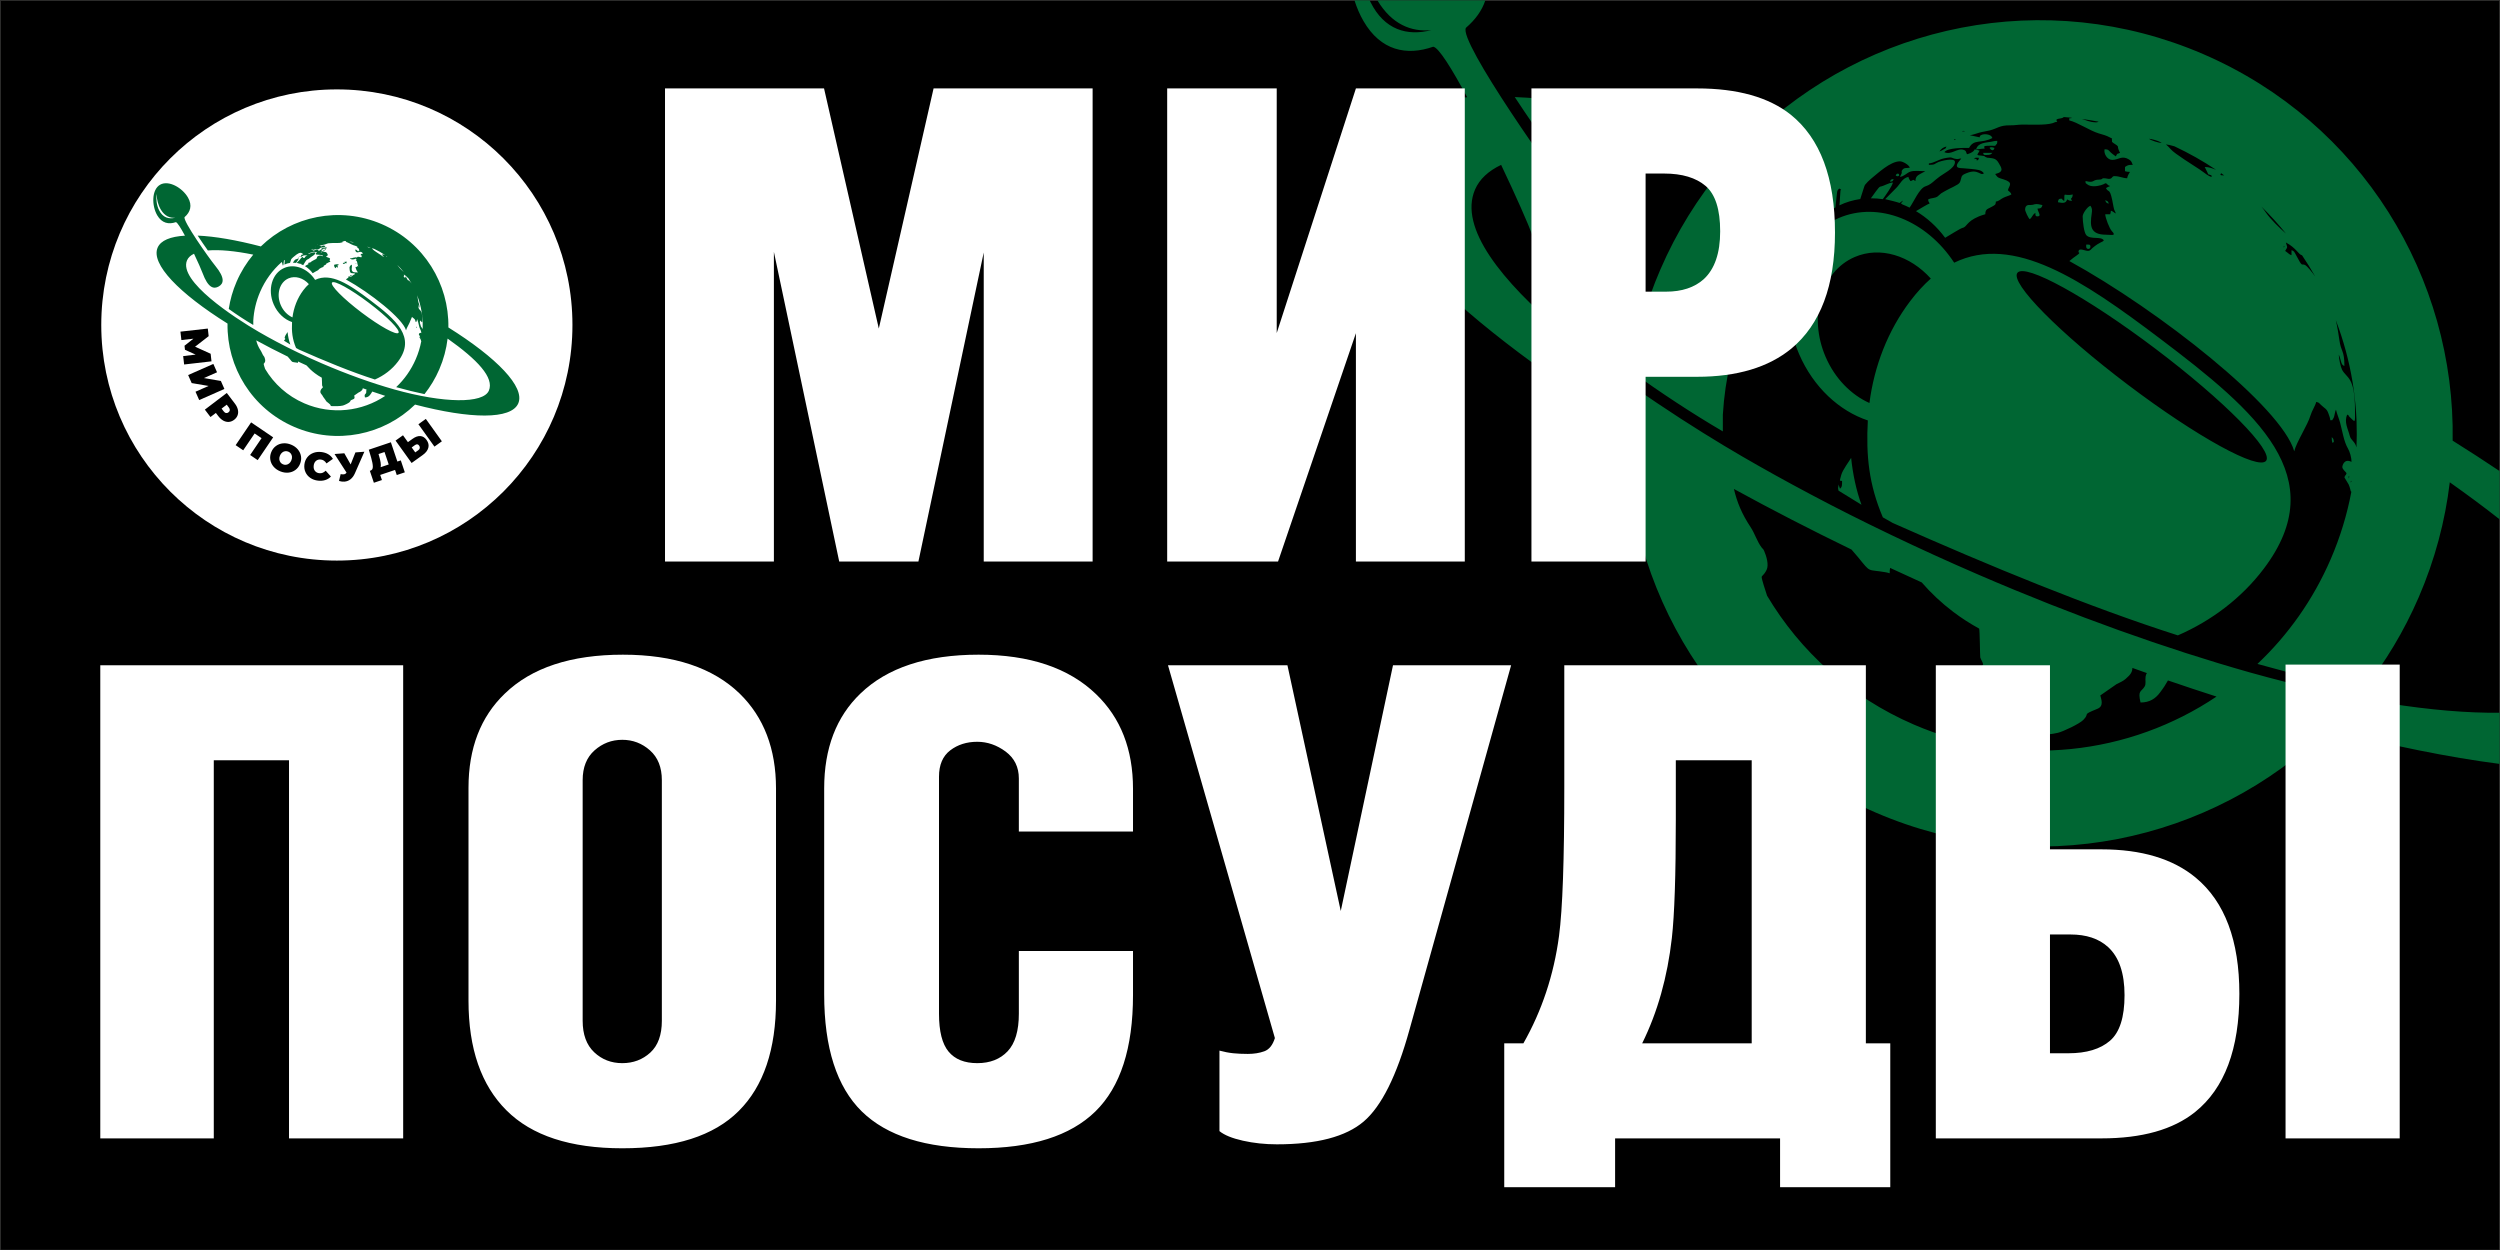 <?xml version="1.0" encoding="UTF-8"?> <!-- Creator: CorelDRAW --> <svg xmlns="http://www.w3.org/2000/svg" xmlns:xlink="http://www.w3.org/1999/xlink" xmlns:xodm="http://www.corel.com/coreldraw/odm/2003" xml:space="preserve" width="718.825mm" height="359.513mm" version="1.1" style="shape-rendering:geometricPrecision; text-rendering:geometricPrecision; image-rendering:optimizeQuality; fill-rule:evenodd; clip-rule:evenodd" viewBox="0 0 88049.34 44036.93"><rect x="0" y="0" width="88049.34" height="44036.93" fill="#808080" stroke="none"/> <defs> <style type="text/css"> <![CDATA[ .str0 {stroke:#2B2B2A;stroke-width:24.5;stroke-miterlimit:22.926} .fil0 {fill:black} .fil1 {fill:#006633} .fil3 {fill:white} .fil4 {fill:black;fill-rule:nonzero} .fil2 {fill:white;fill-rule:nonzero} ]]> </style> </defs> <g id="Слой_x0020_1">  <g id="_105553305269664"> <polygon class="fil0 str0" points="12.25,12.25 88037.09,12.25 88037.09,44024.67 12.25,44024.67 "></polygon> <path class="fil1" d="M82793.6 16963.55c0,-63.55 39.31,-3.93 14.77,0 -0.27,0.13 -14.77,69.39 -14.77,0zm-35090.03 -16951.3l535.75 0c9.6,20.58 19.4,40.99 29.41,61.2 485.55,980.17 1294.16,1208.92 2144.8,986.13 -717.15,74.8 -1394.44,-211.27 -1894.23,-1033.58 -2.77,-4.56 -5.51,-9.17 -8.27,-13.76l3801.95 0c-118.53,363.93 -358.62,688.07 -682.26,966.02l-0.27 0.4c-290.28,440.15 3161.27,5344.56 4031.28,6408.47 1352.16,1653.68 1103.36,2363.24 464.14,2731.7 -639.36,368.46 -1391.33,235.66 -2131.1,-1770.9 -171.83,-466.04 -610.9,-1459.22 -1125.98,-2541.43 -447.74,213.83 -760.1,501.94 -918.12,867.69 -1170.3,2709.88 6180,7525.53 9419.06,9407.01l1.49 0.82c755.77,438.8 1546.36,877.31 2367.71,1312.72l0 0.15 41.48 21.95 2.03 1.21c897.65,477.42 1816.57,939.12 2753.38,1388.21l6.37 3.12 45.4 21.82c999.28,479.45 2032.58,950.77 3094.33,1409.35 3363.2,1452.85 6621.37,2611.77 9557.84,3442.34 3481.64,977.11 6559.22,1446.38 8797.35,1419.53l0 1802.34c-1791.63,-231.94 -3830.67,-643.69 -6046.67,-1224.26 -4096.88,3991.85 -10350.87,5347 -15927.69,2937.95 -5576.96,-2409.17 -8877.28,-7891.81 -8779.03,-13611.2 -6386.25,-3997.95 -10137.01,-7854.82 -9207.38,-10006.66 409.12,-947.11 1680.78,-1459.89 3596.95,-1575.08 -540.83,-1007.82 -1010.79,-1763.31 -1197.53,-1780.12l-0.42 0c-929.63,326.6 -1849.5,145.81 -2457.28,-908.89 -127.52,-221.24 -232.98,-466.52 -314.46,-724.26zm40333.52 16580.19l0 1699.96c-538.41,-424.1 -1125.42,-859.76 -1756.29,-1306.08 -162.62,1361.51 -521.59,2722.89 -1093.06,4046.05 -517.53,1198.09 -1177.62,2290.75 -1950.87,3267.39 -1115.55,-227.53 -2431.54,-552.75 -3683.14,-903.6l-47.02 -13.28c1071.11,-1011.36 1959,-2251.85 2580.34,-3690.07 336.35,-778.26 576.88,-1574 727.17,-2373.67 -30.49,-14.64 -19.92,-33.19 -43.63,-108.82 -18.97,-60.44 -28.33,-95.26 -51.5,-147.43l-149.07 -248.4c32.12,-120.33 42.42,-28.74 74.54,-149.07 -45.13,-67.35 -149.07,-133.61 -149.07,-223.73 0,-34.7 66.67,-309.52 323.07,-173.88 0,-170.07 -63.01,-364.67 -125.08,-471.45 -146.63,-252.45 -196.36,-616.45 -277.54,-915.26 -39.43,-145.14 -108.55,-299.62 -144.18,-452.21l-20.87 53.66c-1.9,6.37 -13.01,52.18 -14.77,59.76 -15.04,63.29 -28.05,170.07 -75.75,222.52 -51.76,56.91 41.06,26.15 -87.41,36.86 -6.91,-84.56 -36.99,-152.59 -64.5,-233.63 -61.12,-180.37 -135.93,-180.77 -264.53,-307.07 -69.92,-68.44 -60.17,-80.23 -167.9,-105.43 -32.25,138.62 -153.26,312.49 -199.34,471.59 -98.25,339.59 -504.11,956.05 -574.31,1268 -435.14,-1553.67 -4755.48,-4961.71 -7920.28,-6700.77 180.64,-161.12 369,-251.66 347.73,-290.82 -29.4,-54.07 -39.83,31.04 -20.99,-64.5 23.71,-119.93 237.96,6.91 340.13,-3.93 77.39,-8.27 86.87,-50 146.5,-100.01 281.32,-235.38 341.09,-188.37 400.99,-269.94 -103.26,-154.2 -453.44,-15.04 -615.1,-180.1 -84.3,-85.91 -130.37,-484.19 -130.37,-664.83 0,-100.69 167.36,-344.48 273.33,-372.8 60.45,90.39 65.73,134.43 43.1,291.22 -58.69,405.46 -59.76,727.72 503.57,727.72 186.05,0 387.98,60.57 205.44,-129.29 -79.56,-82.79 -230.38,-467.39 -230.38,-591.38l174 0c13.14,-56.64 19.24,-57.18 24.8,-124.27 72.37,19.24 96.76,58.55 174,99.34 -30.76,-115.32 -53.26,-75.22 -82.25,-240.82 -127.79,-733.27 -160.05,-453.97 -265.61,-653.72 42.82,-28.72 39.43,-24.66 80.22,-43.9l68.84 -30.63c-93.91,-25.06 -72.22,-47.97 -149.06,-99.33 -101.1,26.96 1.62,-0.27 -86.87,37.4 -42.01,18.03 -59.49,24.27 -90.92,33.34 -139.31,40.25 -359.12,69.66 -482.02,-32.25 -69.39,-57.46 -52.32,-10.44 -60.85,-113.16 77.79,6.5 88.22,24.94 174,24.94 110.99,0 113.16,-55.56 226.99,-71.14 53.26,-7.32 82.94,0.54 137.69,-11.39 106.92,-23.44 8.12,-41.73 107.46,-41.73 102.59,0 153.13,33.88 217.09,18.56 93.64,-22.35 64.5,-93.09 155.58,-93.09 182.4,0 291.09,71.01 447.34,74.54 28.05,-120.75 49.87,-129.96 99.33,-223.61 -98.11,0 -100.82,-7.85 -173.86,-24.93l0 -149.07c96.35,-64.5 113.43,-74.54 273.33,-74.54 -42.54,-88.76 -36.04,-130.22 -133.34,-189.71 -254.36,-155.31 -365.48,15.72 -587.32,15.72 -180.64,0 -305.86,-218.99 -273.34,-372.67 194.74,0 83.48,38.22 397.6,248.53 72.37,-136.74 19.65,-62.2 149.07,-124.27 -22.1,-41.87 -44.72,-80.08 -61.66,-137.14 -31.17,-104.89 17.08,-53.66 -47.97,-126.03 -12.75,-14.09 -100.15,-63.55 -120.48,-79.95 -90.66,-72.64 -41.19,-26.83 -54.47,-96.76 -19.38,-100.96 52.57,-33.34 -68.17,-100.28 -137.14,-76.15 -248.94,-99.6 -402.08,-146.35 -310.87,-94.86 -745.73,-389.34 -1034.24,-456.55l0 -74.54c66.94,-5.56 77.51,3.66 85.36,-19.51 -93.77,-9.49 -187.68,-17.61 -281.46,-24.8 -28.86,23.85 29.14,-2.98 -41.06,29.68 -46.62,21.68 -139.71,24.53 -183.22,43.91 -63.41,28.05 -18.29,50.27 -2.17,94.86 -96.89,8.13 -86.59,25.21 -173.04,50.54 -258.03,75.9 -776.77,44.32 -1070.43,47.98 -152.59,1.9 -239.32,27.38 -421.59,25.48 -367.37,-3.66 -437.98,109.36 -714.7,179.96 -111.39,28.59 -241.76,43.09 -368.19,79.14 -99.47,28.32 -238.51,81.17 -333.37,89.03l348.01 74.67c1.62,-3.8 1.08,-10.57 1.48,-12.33l5.43 -24.93c44.17,-102.18 395.42,-105.98 440.28,62.07 -392.18,207.46 -646.54,19.92 -820,347.86 -201.64,0 -754.14,-8.54 -869.72,149.07 243.24,116.81 446.92,-156.11 676.75,-80.64 98.38,32.39 80.91,76.97 118.45,155.16 74.94,-17.34 185.38,-63.01 233.36,-114.37 20.73,-22.22 29.53,-43.91 39.97,-59.49 59.22,13.83 124.95,26.15 174.01,49.73 -77.66,146.63 -156.25,155.98 72.91,174.68 156.37,12.74 72.77,35.51 183.21,66.13 69.93,19.38 -48.65,-3.26 42.69,6.91 180.91,20.19 277.12,14.37 377.27,194.2 82.94,148.65 209.64,299.07 -129.41,378.08 93.36,139.44 111.66,130.5 286.6,185.39 375.79,117.76 206.67,213.71 160.59,386.08 53.12,55.97 103.81,72.37 124.27,149.21 -92.55,48.91 -180.1,66.54 -282.13,115.31 -100.15,47.84 -158.15,124.27 -264.53,133.09 -8.94,106.91 -15.18,105.43 -77.38,146.35l-63.28 36.05c-134.7,84.42 -232.14,64.09 -232.14,264.92 -48.78,11.39 -176.97,55.43 -223.32,74.8 -461.42,192.57 -409.25,372.93 -588.27,409.52 -65.72,13.42 -459.52,263.17 -602.63,345.3 -290.13,-394.49 -642.74,-709.43 -1026.92,-939.26 138.77,-76.15 426.6,-263.17 478.09,-263.17 -30.76,-115.46 -39.03,-21.95 -49.6,-149.06 113.43,-60.03 235.52,-33.48 338.51,-108.69 5.83,-4.34 20.19,-19.24 25.61,-24.12l93.36 -80.5c63.56,-41.46 137.96,-79.95 205.44,-117.63 76.7,-42.96 135.51,-67.35 215.34,-107.6 284.99,-143.64 233.22,-147.44 296.5,-349.76 24.53,-78.74 94.18,-101.24 184.16,-138.9 404.38,-168.99 476.33,114.5 604.12,7.86 -85.78,-128.2 -247.44,-129.69 -442.73,-153.81 -84.42,-10.44 -164.64,-13.83 -274.42,-23.71 -114.91,-10.44 -280.23,6.64 -224.27,-140.8 28.45,-75.21 102.17,-137.81 146.22,-203.54 -108,2.3 -89.04,26.84 -168.85,17.21 -209.78,-25.48 -95.53,-92.42 -434.19,-23.98 -193.65,39.16 -363.17,166 -540.02,180.64l0 49.73c239.19,0 187.15,-37.26 344.48,-102.86 49.6,-20.59 575,-173.46 575,3.53 0,232.95 -438.39,417.39 -590.98,552.09 -49.06,43.23 -62.34,44.86 -110.58,88.08 -99.33,89.03 -192.43,170.6 -333.22,213.56 -221.3,67.63 -418.07,558.46 -563.2,752.12 -83.21,-41.48 -167.64,-79.14 -252.87,-113.02 -19.51,-17.21 -38.49,-30.63 -56.65,-36.99 33.07,-31.31 63.29,-64.92 72.23,-98.53 -39.71,26.57 -77.24,55.02 -113.97,83.89 -127.12,-43.51 -377.27,-103.12 -508.32,-133.76 30.23,-34.69 353.97,-360.2 388.8,-394.35 145.95,-142.97 204.62,-339.19 428.63,-391.36 17.75,76.02 38.62,95.53 74.54,149.06 120.74,-32.12 59.21,-76.84 174,0 0,-181.46 101.63,-211.41 234.17,-287.56 35.11,-20.2 37,-19.11 65.46,-34.02l48.24 -26.29c-162.2,0 -388.25,-32.8 -530.53,16.12 -127.12,43.78 -216.42,170.48 -363.99,182.68l62.74 -128.75c13.28,-63.28 -28.32,-55.28 29.95,-125.48 68.17,-82.26 155.17,-45.53 255.17,-68.84 -25.61,-95.54 -241.21,-223.61 -347.86,-223.61 -343.39,0 -777.85,422.13 -1022.59,617.55 -61.93,49.46 -158.55,146.49 -209.37,213.02 -19.38,25.34 -97.44,293.39 -165.19,497.74 -254.63,36.18 -502.09,109.63 -734.76,221.57 17.34,-119.39 30.35,-504.66 37.13,-518.61 1.63,-3.53 5.83,-10.57 6.77,-13.69 9.76,-31.16 46.22,16.54 -2.57,-32.25 -57.6,-57.6 -77.11,9.63 -107.46,44.18 -20.74,23.71 -46.89,378.63 -74.13,593.69 -28.99,16.4 -57.73,33.34 -86.18,50.96 -43.5,-166.82 -86.72,-464.41 -129.83,-445.84l-30.08 13.14c-1178.3,1049.29 -2152.23,2365.67 -2819.24,3909.46 -532.03,1231.68 -824.74,2506.33 -899.26,3772.31 -1.22,180.51 -0.4,373.35 -0.4,588.54 -1103.77,-646.41 -2193.71,-1368.01 -3232.16,-2114.03 183.9,-1207.83 523.76,-2412.01 1031.13,-3586.25 571.6,-1323.16 1316.93,-2517.32 2196.56,-3569.31 -2412.16,-488.53 -4463.85,-680.81 -5981.62,-548.15 -428.08,-601.96 -903.33,-1290.92 -1342.67,-1958.05 2255.77,95.93 5103.47,583.79 8323.97,1427.37 4096.87,-3992.4 10351.54,-5347.13 15928.64,-2937.95 5577.09,2409.3 8878.09,7892.35 8779.57,13611.88 573.86,359.26 1126.06,717.35 1655.88,1073.2zm-11967.84 -4671.79c3441.12,2599.45 6094.62,4886.92 3662.68,8106.34 -783.54,1037.23 -1840.42,1834.19 -3028.2,2350.9 -3103.96,-992.64 -6595.76,-2428.55 -10043.25,-3959.73l0 -0.13c-116.13,-65.18 -232,-131.04 -347.32,-197.31 -490.43,-1154.85 -596.26,-2166.87 -528.64,-3413.07 -999.41,-331.88 -1914.96,-1165.56 -2419.2,-2334.11 -842.36,-1951.81 -218.31,-4097.95 1393.64,-4793.68 1405.42,-606.56 3097.85,90.12 4066.79,1572.24 2089.22,-1020.29 4509.92,603.57 7243.52,2668.54zm-6364.44 10218.07c-324.42,-178.06 -623.1,-370.9 -910.39,-587.87 -413.05,-312.08 -783.82,-660.76 -1112.03,-1038.44 -374.7,-169.26 -745.87,-339.61 -1113.53,-511.03 -12.32,62.74 -17.21,126.57 -14.64,190.13 -43.23,-14.77 -90.39,-27.51 -146.22,-37.27 -662.26,-116.27 -500.04,44.86 -964.86,-526.06 -46.08,-56.65 -139.58,-168.18 -233.76,-273.06 -1445.67,-700.47 -2830.22,-1415.05 -4141.46,-2134.23 109.22,463.74 274.01,871.23 589.35,1347.56 147.43,222.79 225.09,499.5 383.51,709.83 49.33,65.58 53.66,38.76 93.77,129.82 78.87,179.42 169.94,484.87 84.7,662.26 -24.12,50.28 -48.24,89.58 -85.51,138.37 -23.58,30.89 -89.3,90.12 -89.3,109.49 0,79.41 123.31,458.18 191.07,661.85 1160,1951.27 2923.45,3568.51 5166.75,4537.57 3621.23,1564.38 7614.28,1061.48 10663.09,-984.52 -563.05,-180.64 -1133.71,-370.22 -1710.86,-568.61l-122.37 204.08c-41.74,65.73 -102.32,147.44 -154.62,218.18 -163.44,221.16 -369.69,354.65 -688.96,354.65 -101.5,-435.69 17.75,-361.82 140.4,-555.35 65.72,-103.93 16.52,-221.43 38.2,-359.38 8.81,-56.1 25.34,-94.45 44.86,-121.02 -169.39,-59.9 -339.46,-120.47 -509.94,-181.86 -3.8,133.89 -47.02,224.82 -242.3,390.7 -91.75,77.78 -208.55,127.11 -316.15,180.77l-571.47 397.6c30.89,133.07 135.51,374.01 -101.23,470.36 -588.54,239.59 -238.24,132.67 -500.06,394.48 -138.49,138.5 -705.21,405.74 -891.01,451 -434.87,105.7 -1003.48,75.75 -1464.77,75.75 -99.07,0 -131.32,-31.44 -164.52,-108.82 -56.92,-132.94 -8.27,-77.92 -111.66,-161.66 -111.39,-90.25 -169.67,-158.82 -300.44,-246.37 -151.63,-101.5 -157.87,-138.23 -251.24,-295.29 -105.29,-176.99 -261.81,-333.51 -293.66,-402.21 -139.85,-300.84 -301.66,-377.94 -366.3,-579.86 -55.83,-174.55 71.83,-438.12 206.11,-556.02 75.21,-66 60.45,-55.16 113.7,-134.7 -23.43,-100.82 -68.97,-144.32 -102.99,-244.87 -8.4,-24.94 -15.72,-985.19 -39.29,-1015.95zm6208.32 -9856.78c2419.2,1827.55 4165.03,3594.25 3899.16,3946.05 -265.74,351.79 -2442.38,-844.39 -4861.58,-2671.8 -2419.21,-1827.55 -4164.9,-3594.25 -3899.16,-3946.18 265.74,-351.79 2442.38,844.52 4861.58,2671.94zm-10071.97 1911.97c168.03,-1296.73 644.64,-2541.84 1429.27,-3580.42 238.91,-316.28 482.97,-581.76 732.32,-802.24 -727.99,-809.7 -1784.32,-1145.91 -2681.56,-758.74 -1183.17,510.61 -1641.21,2086.1 -1022.86,3518.76 330.52,765.93 901.84,1335.91 1542.83,1622.64zm-1088.87 3086.35c-5.95,-17.21 -11.38,-39.56 -14.22,-70.87 -5.02,-55.43 13.01,-55.56 14.91,-146.35l49.73 149.06c80.77,-59.21 74.54,-137.01 74.54,-273.33 -108.15,-9.49 -82.13,9.35 -30.63,-204.09 44.45,-184.3 309.12,-526.33 350.18,-608.46 57.73,568.9 182.4,1152.82 364.67,1652.05 -271.84,-163.56 -541.52,-329.83 -809.16,-498.01zm18242.14 -1523.45c13.14,-300.16 14.23,-599.65 3.26,-897.78l-4.2 -102.99c-2.57,-55.7 -5.7,-111.53 -9.09,-167.09l-6.36 -98.52c-4.07,-58.82 -8.68,-117.49 -13.69,-176.17l-7.72 -87.01c-5.97,-63.83 -12.6,-127.38 -19.66,-191.07l-6.91 -60.99c-8.81,-75.48 -18.42,-150.82 -28.72,-226.17l-3.8 -27.92c-11.24,-79.83 -23.31,-159.51 -36.18,-239.05l-5.41 -32.66c-123.19,-744.25 -321.17,-1472.91 -589.5,-2174.46 54.75,227.66 103.12,533.39 125.36,698.17 56.77,423.76 178.2,356.8 178.2,915.13 -118.98,-31.71 -108.96,-166.15 -175.76,-345.96l-23.04 -51.5c0,127.24 68.44,442.18 115.32,530.67 163.02,308.7 456.14,229.02 456.14,1432.39 0,437.84 25.07,443.94 -172.92,247.58 -3.65,-3.65 -8.94,-8.67 -12.6,-12.32l-23.71 -26.03c-65.31,-68.7 51.76,-13.41 -64.1,-60.17 -123.04,256.53 34.57,521.74 85.11,735.03 42.01,177.12 184.16,197.59 240,418.88zm-1451.35 -6015.89c-145.14,-255.71 -300.58,-506.01 -465.91,-750.21 -123.86,-20.33 -198.52,-254.63 -569.7,-451 38.89,166.95 89.44,127.52 -24.79,298.13 130.77,87.54 138.49,126.43 223.59,149.07l0 -173.86c85.38,22.76 95.14,46.34 165.88,182 234.43,450.04 179.01,273.19 308.84,337.02 74.67,36.59 244.47,243.93 362.09,408.85zm-1031.27 -1513.15c-268.99,-332.56 -558.18,-650.74 -866.61,-952.67 50.14,59.22 98.92,123.59 156.25,206.25 171.96,248.26 473.89,538.68 710.36,746.42zm-2175.27 -2049.26l-114.1 -80.22c0,50.54 -86.74,76.42 114.1,80.22zm-287.42 -198.53c-461.29,-308.15 -951.04,-585.42 -1467.62,-827.85 -122.37,-35.78 -231.86,-60.98 -298.4,-66.54 64.64,56.24 118.17,108.55 174,174 132.27,154.89 811.6,573.1 1023.81,715.52 177.51,119.12 304.23,244.2 417.37,253.56 -27.77,-104.08 -14.76,-39.17 -74.66,-74.27 -88.08,-51.63 -12.74,63.96 -75.49,-73.73l-98.25 -199.88c150.7,0 278.08,52.32 399.23,99.19zm-4136.31 -1694.33c-197.44,-37.68 -395.02,-70.06 -592.73,-96.77l6.36 1.76c132.27,35.91 265.34,111.12 477.82,117.9 62.89,2.03 79.83,-10.71 108.55,-22.89zm8806.28 12528.85c-8.95,-47.02 31.3,-88.36 15.72,-15.73 -0.4,1.63 0.67,102.45 -15.72,15.73zm-16407.28 -9800.41c90.94,-120.87 345.97,-482.16 354.65,-586.64 -155.84,13.01 -287.71,114.11 -449.1,147.31 -53.53,10.98 -234.7,291.76 -325.51,408.85 139.44,-0.27 279.84,10.03 419.96,30.49zm3585.04 -1779.3c-16.67,-79.01 -42.96,-89.98 96.76,-100.28 79.68,-5.83 192.57,0.81 276.04,0.81 61.93,-92.69 71.28,-31.98 74.54,-174 -98.94,0 -128.06,13.82 -217.1,31.44 -162.08,32.12 -463.19,22.62 -528.36,266.82 124.54,0 152.86,-24.79 298.13,-24.79zm10536.11 3453.99c0,-63.56 39.29,-4.07 14.76,0 -0.27,0 -14.76,69.38 -14.76,0zm-1640 -2161.86l-19.78 -19.79 19.78 19.79zm-10784.65 -472.14c-2.71,-1.21 -7.72,-7.31 -7.86,-4.47l7.86 4.47zm1515.87 -447.32c55.15,-75.36 42.82,-49.74 173.86,-49.74 -23.18,86.87 -9.49,55.83 -74.54,99.47 -10.71,-22.77 10.44,-37.81 -19.78,-54.89 -25.88,-14.77 -32.39,-13.14 -79.55,5.16zm-1217.74 -273.34c60.72,-90.66 125.76,-145.27 248.53,-174 -53.25,100.55 -0.27,44.17 -97.97,100.82 -43.1,25.07 -100.42,59.76 -150.57,73.18zm521.87 -422.4c26.42,-26.42 94.32,39.43 27.65,12.87 -0.54,-0.27 -69.26,28.72 -27.65,-12.87zm6858.38 -24.94c97.71,8.13 311.14,66.27 403.29,118.58 31.98,18.02 25.07,14.09 44.05,30.62 -93.64,-2.17 -374.43,-85.78 -447.34,-149.21zm-6560.12 -273.33c11.66,-11.66 140.8,13.55 44.72,13.41l-13.68 -3.26c-2.99,-0.81 -74.27,33.07 -31.04,-10.15zm2360.66 3106.13c91.21,-66.82 80.91,-144.6 198.8,-223.61 1.76,79.68 -8.13,124.27 74.54,124.27 157.73,0 9.21,-162.21 0,-273.34 118.3,-2.71 148.12,-27.77 173.86,-124.25 -105.57,-24.67 -192.16,-47.84 -276.31,-28.2 -85.78,19.93 -31.98,18.84 -147.58,26.57 -29.41,2.03 -183.22,-34.82 -187.15,157.06 -1.21,54.62 111.39,303.15 163.84,341.5zm1217.59 -646c-95.26,-34.55 -3.11,-3.66 -59.76,-39.71 -61.65,-39.16 40.39,-34.82 -64.5,-34.82 -81.58,0 -93.23,50.15 -99.33,124.13 88.49,7.46 274.69,81.44 322.93,-99.33 65.85,34.82 72.36,47.43 174,49.73 -90.79,-135.65 8.13,-23.44 24.8,-223.59 -321.86,74.94 -298.14,-132.8 -298.14,223.59zm770.27 1615.2c0,105.29 149.19,105.29 149.19,0 0,-88.35 -48.51,-74.54 -149.19,-74.54l0 74.54zm-3553.46 -3230.39l49.73 0c103.14,0 155.44,-15.45 198.8,-74.54l-323.07 0c14.77,55.29 5.83,74.54 74.54,74.54zm149.21 -248.53c55.29,82.52 138.49,132.4 173.86,0 -21.14,-5.01 -130.5,-52.99 -173.86,0zm12076.77 10387.04c52.44,-38.49 55.97,0.82 43.36,-89.43 -8,-57.19 -34.82,-84.84 -68.3,-109.36 0,117.08 4.47,111.11 24.94,198.79zm-15381.84 -9417.85c76.16,63.56 124.27,0 124.27,0 -15.85,-44.04 5.83,-57.86 -53.39,-63.82 -36.59,-3.8 -52.44,29.95 -70.87,63.82zm-198.67 223.61c97.71,-22.77 100.69,-11.53 124.13,-99.47 -97.7,22.77 -100.69,11.53 -124.13,99.47zm7703.19 770.26c-26.69,-100 -42.42,-80.89 -124.27,-124.13 21.68,80.91 43.36,102.59 124.27,124.13z"></path> <path class="fil2" d="M80496.52 40093.61l0 -16687.06 4020.7 0 0 16687.06 -4020.7 0zm-8297.05 -7181.48l720.47 0c557.79,0 1000.71,145.73 1324.75,441.58 388.69,354.89 581.02,921.89 581.02,1696.59 0,774.7 -170.43,1309.25 -511.3,1603.63 -340.87,294.38 -828.94,441.58 -1464.19,441.58l-650.74 0 0 -4183.38zm-4020.7 -9482.34l0 16663.81 5833.5 0c1425.45,0 2526.82,-308.26 3300.23,-929.63 1039.39,-835.08 1557.15,-2223.4 1557.15,-4160.16 0,-1874.77 -509.88,-3239.95 -1533.91,-4090.41 -804.26,-667.95 -1913.51,-999.36 -3323.46,-999.36l-1812.8 0 0 -6484.25 -4020.7 0zm-6484.25 13317.11l0 -9970.41 -2672.72 0 0 2087.83c0,1963.87 -47.02,3354.39 -139.44,4171.76 -155.49,1375.03 -503.56,2614.62 -1045.85,3710.83l3858.01 0zm-8041.41 0c650.76,-1146.56 1071.33,-2405.15 1255.03,-3780.55 126.19,-944.83 185.93,-2692.09 185.93,-5244.73l0 -4291.84 10621.15 0 0 13317.11 859.92 0 0 5066.54 -3881.25 0 0 -1719.84 -5810.27 0 0 1719.84 -3904.5 0 0 -5066.54 673.99 0zm-431.66 -13317.11l-3579.11 12832.92c-449.33,1626.87 -987.74,2703.71 -1615.26,3238.25 -627.51,534.55 -1646.24,801.82 -3056.19,801.82 -418.34,0 -817.32,-42.61 -1196.92,-127.83 -379.6,-85.22 -654.63,-197.55 -825.06,-337l0 -2835.4c170.43,46.47 333.13,77.46 488.06,92.96 154.94,15.5 325.37,23.25 511.3,23.25 216.92,0 410.6,-30.99 581.03,-92.97 170.43,-61.97 294.38,-216.92 371.86,-464.81l-3765.05 -13131.19 4206.63 0 1878.54 8655.85 1840.03 -8655.85 4160.14 0zm-17337.81 10063.36l4020.69 0 0 1553.28c0,1867.03 -441.58,3234.38 -1324.74,4098.17 -883.16,863.79 -2254.38,1297.63 -4113.66,1297.63 -1859.28,0 -3230.51,-433.84 -4113.66,-1297.63 -883.17,-867.66 -1324.75,-2242.75 -1324.75,-4125.29l0 -7255.07c0,-1406.09 426.1,-2521.66 1278.26,-3338.97 945.14,-910.26 2331.85,-1367.35 4160.15,-1367.35 1797.3,0 3176.28,464.83 4136.9,1390.6 867.67,832.8 1301.5,1944.5 1301.5,3331.22l0 1506.79 -4020.69 0 0 -1867.04c0,-402.85 -154.94,-716.59 -464.83,-949.01 -309.88,-228.53 -643,-344.74 -999.36,-344.74 -371.86,0 -689.49,100.71 -952.88,302.14 -263.4,201.42 -395.11,511.3 -395.11,925.76l0 8351.28c0,619.77 112.34,1061.34 337,1332.49 224.67,271.15 561.66,406.72 1010.99,406.72 449.33,0 805.69,-139.44 1069.09,-418.34 263.4,-278.89 395.11,-720.48 395.11,-1324.74l0 -2207.9zm-13967.87 -7437.13c-371.86,0 -697.23,123.95 -976.13,371.86 -278.89,247.9 -418.33,596.52 -418.33,1049.72l0 8475.23c0,480.31 135.57,852.17 406.72,1107.82 271.15,255.65 600.39,383.48 987.74,383.48 387.35,0 716.59,-123.95 987.74,-371.86 271.15,-247.91 406.72,-623.64 406.72,-1119.44l0 -8475.23c0,-453.2 -139.44,-801.82 -418.33,-1049.72 -278.9,-247.91 -604.27,-371.86 -976.13,-371.86zm-5415.16 1688.85c0,-1390.6 426.08,-2498.42 1278.25,-3315.72 945.14,-914.15 2331.85,-1371.23 4160.15,-1371.23 1797.32,0 3168.54,457.09 4113.67,1371.23 852.17,832.8 1278.25,1948.37 1278.25,3338.96l0 7475.87c0,1715.96 -437.71,3013.59 -1313.11,3885.13 -875.42,875.4 -2242.77,1313.11 -4102.05,1313.11 -1828.29,0 -3187.89,-445.45 -4078.8,-1336.36 -890.91,-887.03 -1336.36,-2176.91 -1336.36,-3861.88l0 -7499.11zm-8971.04 -968.39l0 13317.11 -3997.47 0 0 -16663.81 10667.64 0 0 16663.81 -4020.7 0 0 -13317.11 -2649.47 0z"></path> <path class="fil2" d="M57957.68 10272.29l720.47 0c557.79,0 999.36,-147.18 1324.74,-437.7 387.35,-356.36 581.03,-918.03 581.03,-1688.85 0,-770.83 -170.43,-1301.5 -511.31,-1595.89 -340.87,-290.51 -828.92,-437.71 -1464.18,-437.71l-650.74 0 0 4160.15zm-4020.7 9505.59l0 -16663.83 5833.5 0c1425.45,0 2525.52,309.89 3300.23,925.77 1038.1,836.67 1557.15,2219.52 1557.15,4152.41 0,1870.9 -511.3,3230.49 -1533.91,4082.67 -805.68,662.37 -1913.51,995.49 -3323.46,995.49l-1812.8 0 0 6507.48 -4020.7 0zm-2347.35 0l0 -16663.83 -3834.78 0 -2788.91 8615.09c0,-143.74 0,0 0,0l0 -8615.09 -3858.01 0 0 16663.83 3904.49 0 2742.44 -8043.27 0 8043.27 3834.78 0zm-18709.04 -16663.83l5601.09 0 0 16663.83 -3834.76 0c0,-3725.1 0,-8602.78 0,-10885.48l-2300.86 10885.48 -2788.93 0 -2300.86 -10906.78c0,1919.49 0,-3043.81 0,10906.78l-3834.78 0 0 -16663.83 5601.09 0 1929.01 8457.23 1929.01 -8457.23z"></path> <path class="fil3" d="M11864.02 3148.55c4582.54,0 8297.44,3714.89 8297.44,8297.44 0,4582.51 -3714.89,8297.41 -8297.44,8297.41 -4582.52,0 -8297.41,-3714.91 -8297.41,-8297.41 0,-4582.54 3714.89,-8297.44 8297.41,-8297.44z"></path> <g> <path class="fil4" d="M6451.57 12541.22l439.1 -52.13 -376.14 -169.76 -16.08 -143.26 313.93 -247.28 -424.27 47.67 -33.26 -296.18 964.22 -108.32 30.03 267.24 -478.51 371.8 548.17 248.07 30.03 267.25 -963.98 111.06 -33.26 -296.15zm1062.51 275.97l129.84 294.22 -461.63 203.7 596.5 101.9 124.22 281.56 -887.73 391.75 -129.83 -294.23 460.36 -203.11 -594.69 -101.25 -124.76 -282.82 887.71 -391.71zm756.51 1394.3c54.26,71.38 89.77,142.48 106.47,213.38 16.77,70.86 13.95,137.37 -8.37,199.64 -22.32,62.24 -62.89,115.74 -121.76,160.52 -58.83,44.73 -121.25,69.51 -187.21,74.41 -65.94,4.85 -130.82,-10.22 -194.61,-45.28 -63.83,-35.11 -122.87,-88.25 -177.15,-159.65l-84.69 -111.39 -189.79 144.29 -198.02 -260.44 772.38 -587.29 282.74 371.82zm-394.4 273.77c26.89,35.31 54.92,55.78 84.15,61.4 29.28,5.65 58.22,-2.43 86.91,-24.24 28.7,-21.84 44.23,-47.6 46.63,-77.27 2.39,-29.7 -9.82,-62.16 -36.7,-97.49l-72.13 -94.87 -180.98 137.58 72.12 94.88zm1744.83 917.47l-545.02 802.8 -266.04 -180.62 402.5 -592.92 -244.27 -165.8 -402.5 592.92 -266.09 -180.66 544.99 -802.82 776.43 527.1zm246.73 1196.57c-96.53,-39.7 -175.04,-95.46 -235.43,-167.25 -60.42,-71.8 -97.7,-152.37 -111.98,-241.66 -14.23,-89.27 -2.93,-178.79 33.99,-268.51 36.91,-89.77 91.83,-161.36 164.75,-214.79 72.96,-53.43 156.14,-84.45 249.56,-92.99 93.46,-8.55 188.45,7.07 284.99,46.77 96.62,39.75 175.09,95.46 235.51,167.26 60.39,71.8 97.7,152.37 111.93,241.66 14.28,89.26 2.94,178.77 -33.94,268.55 -36.92,89.72 -91.83,161.31 -164.79,214.75 -72.93,53.43 -156.1,84.43 -249.53,92.98 -93.47,8.55 -188.45,-7.06 -285.07,-46.77zm100.71 -244.85c37.6,15.47 75.36,20.25 113.24,14.31 37.94,-5.87 72.78,-21.99 104.58,-48.4 31.85,-26.37 57.09,-62.2 75.71,-107.49 18.63,-45.32 25.91,-88.54 21.85,-129.69 -4.05,-41.11 -17.5,-77.12 -40.29,-107.99 -22.78,-30.83 -52.96,-54.01 -90.59,-69.48 -37.6,-15.47 -75.36,-20.21 -113.25,-14.34 -37.89,5.94 -72.77,22.06 -104.58,48.43 -31.84,26.41 -57.06,62.24 -75.67,107.52 -18.66,45.31 -25.89,88.5 -21.88,129.64 4.09,41.16 17.53,77.17 40.29,107.99 22.78,30.87 52.99,54.02 90.59,69.49zm1232.23 573.75c-101.94,-11.44 -191.38,-43.1 -268.33,-95.02 -76.9,-51.87 -134.25,-118.75 -172,-200.63 -37.78,-81.91 -51.19,-171.52 -40.27,-268.87 10.94,-97.34 43.9,-181.75 98.92,-253.22 55,-71.44 125.75,-123.96 212.25,-157.51 86.54,-33.5 180.81,-44.51 282.71,-33.07 93.68,10.51 175.41,36.44 245.14,77.74 69.73,41.33 125.01,95.89 165.74,163.71l-225.84 160.16c-51.23,-82.02 -117.26,-127.6 -198.09,-136.69 -67.92,-7.61 -125.01,8.08 -171.23,47.06 -46.26,38.98 -73.51,95.2 -81.74,168.67 -8.26,73.43 5.84,134.32 42.25,182.57 36.44,48.26 88.61,76.23 156.57,83.87 80.82,9.05 155.31,-20.69 223.45,-89.3l184.68 206.26c-54.78,57.09 -120.74,98.03 -197.94,122.85 -77.16,24.78 -162.62,31.92 -256.26,21.41zm1632.16 -1017.95l-332.84 757.98c-39.44,90.14 -90.89,160.34 -154.25,210.59 -63.39,50.25 -135.12,78.39 -215.29,84.52 -61.76,4.7 -125.37,-3.41 -190.91,-24.35l58.07 -240.76c41.41,7.94 74.99,10.94 100.79,8.99 23.95,-1.81 44.16,-7.55 60.57,-17.1 16.41,-9.64 31.74,-24.71 45.9,-45.21l-422.43 -654.58 344.15 -26.23 223.19 393.1 167.93 -422.91 315.13 -24.04zm1283.31 304.9l141.61 420.34 -283.72 95.6 -60.63 -179.94 -522.83 176.13 60.65 179.98 -283.76 95.59 -141.64 -420.33 26.3 -8.88c53.43,-17.96 79.73,-64.37 78.86,-139.21 -0.8,-74.8 -20.28,-178.89 -58.39,-312.34l-83.8 -283.33 777.67 -262.02 228.8 679.17 120.89 -40.76zm-765.42 -157.51c26.26,89.63 44.6,167.08 54.89,232.36 10.29,65.28 10.68,119.98 1.15,164.17l283.76 -95.6 -147.83 -438.74 -211.46 71.27 19.49 66.54zm1179.27 -602.14c98.47,-70.51 190.04,-102.86 274.86,-97.12 84.84,5.79 157.9,51.47 219.27,137.12 66.18,92.41 86.44,185 60.87,277.81 -25.65,92.81 -91.44,177.11 -197.37,252.97l-391.05 280.06 -564.95 -788.89 261.48 -187.25 173.52 242.31 163.38 -117zm206.42 397.71c27.06,-19.34 43.18,-43.68 48.32,-72.96 5.22,-29.26 -3,-58.94 -24.52,-88.96 -37.68,-52.61 -87.26,-56.85 -148.85,-12.71l-111.58 79.88 125.05 174.68 111.58 -79.93zm-0.11 -912.03l261.44 -187.21 564.95 788.9 -261.48 187.21 -564.91 -788.9z"></path> <path class="fil1" d="M14832.47 11918.91c0,-16.99 10.51,-1.05 3.96,0 -0.07,0.04 -3.96,18.55 -3.96,0zm-1797.57 -1348.08c919.89,694.89 1629.23,1306.39 979.12,2167.01 -209.46,277.28 -491.98,490.32 -809.5,628.45 -829.76,-265.35 -1763.19,-649.2 -2684.79,-1058.53l0 -0.04c-31.05,-17.42 -62.02,-35.02 -92.85,-52.74 -131.1,-308.71 -159.4,-579.25 -141.32,-912.38 -267.16,-88.72 -511.91,-311.58 -646.71,-623.97 -225.17,-521.76 -58.35,-1095.47 372.56,-1281.46 375.7,-162.14 828.12,24.09 1087.14,420.3 558.5,-272.75 1205.6,161.34 1936.36,713.36zm-1701.36 2731.52c-86.72,-47.6 -166.56,-99.14 -243.36,-157.14 -110.41,-83.43 -209.53,-176.64 -297.27,-277.6 -100.16,-45.25 -199.39,-90.78 -297.66,-136.61 -3.31,16.78 -4.61,33.84 -3.92,50.83 -11.55,-3.96 -24.16,-7.36 -39.09,-9.97 -177.04,-31.08 -133.67,11.99 -257.93,-140.63 -12.32,-15.14 -37.31,-44.95 -62.49,-72.99 -386.46,-187.25 -756.58,-378.28 -1107.11,-570.52 29.2,123.97 73.25,232.9 157.55,360.23 39.42,59.55 60.18,133.53 102.52,189.75 13.19,17.54 14.34,10.36 25.07,34.71 21.08,47.96 45.42,129.61 22.64,177.04 -6.44,13.44 -12.9,23.95 -22.86,36.98 -6.31,8.27 -23.87,24.09 -23.87,29.28 0,21.23 32.96,122.48 51.08,176.93 310.1,521.63 781.5,953.94 1381.19,1213 968.03,418.2 2035.47,283.75 2850.49,-263.18 -150.53,-48.3 -303.08,-98.97 -457.36,-152.01l-32.72 54.56c-11.16,17.57 -27.35,39.42 -41.33,58.33 -43.69,59.11 -98.83,94.8 -184.18,94.8 -27.13,-116.46 4.74,-96.72 37.53,-148.45 17.57,-27.79 4.42,-59.2 10.22,-96.08 2.35,-14.99 6.77,-25.25 11.99,-32.35 -45.28,-16.01 -90.75,-32.2 -136.32,-48.6 -1.02,35.79 -12.57,60.09 -64.77,104.44 -24.52,20.79 -55.76,33.98 -84.52,48.32l-152.76 106.29c8.26,35.58 36.22,99.99 -27.07,125.75 -157.33,64.04 -63.68,35.46 -133.67,105.45 -37.02,37.02 -188.51,108.45 -238.18,120.56 -116.26,28.26 -268.25,20.25 -391.57,20.25 -26.48,0 -35.11,-8.4 -43.99,-29.08 -15.21,-35.55 -2.2,-20.84 -29.84,-43.23 -29.79,-24.12 -45.36,-42.46 -80.32,-65.85 -40.54,-27.13 -42.21,-36.96 -67.16,-78.95 -28.15,-47.31 -69.99,-89.15 -78.5,-107.51 -37.38,-80.43 -80.64,-101.04 -97.92,-155.01 -14.93,-46.66 19.19,-117.13 55.1,-148.64 20.11,-17.64 16.16,-14.74 30.39,-36 -6.26,-26.96 -18.43,-38.58 -27.52,-65.47 -2.25,-6.66 -4.2,-263.35 -10.51,-271.59zm1659.62 -2634.93c646.71,488.54 1113.41,960.82 1042.33,1054.86 -71.03,94.04 -652.9,-225.73 -1299.61,-714.23 -646.7,-488.55 -1113.37,-960.83 -1042.33,-1054.91 71.04,-94.04 652.91,225.76 1299.61,714.28zm-2692.47 511.1c44.92,-346.64 172.33,-679.49 382.07,-957.13 63.87,-84.54 129.12,-155.51 195.76,-214.46 -194.6,-216.45 -476.98,-306.32 -716.84,-202.83 -316.28,136.5 -438.74,557.68 -273.44,940.65 88.36,204.74 241.09,357.11 412.44,433.76zm3581.75 2536.63c1761.82,494.45 3136.92,502.63 3334.57,45.06 197.65,-457.58 -400.87,-1091.35 -1452.33,-1835.22 -43.47,363.96 -139.44,727.89 -292.2,1081.6 -138.35,320.28 -314.81,612.37 -521.52,873.44 -298.22,-60.83 -650.01,-147.77 -984.59,-241.55l-12.57 -3.55c286.33,-270.36 523.68,-601.97 689.78,-986.44 89.91,-208.04 154.22,-420.77 194.39,-634.54 -8.16,-3.91 -5.33,-8.87 -11.67,-29.09 -5.07,-16.16 -7.57,-25.47 -13.76,-39.41l-39.86 -66.4c8.59,-32.17 11.34,-7.68 19.93,-39.85 -12.07,-18.01 -39.85,-35.72 -39.85,-59.81 0,-9.27 17.82,-82.74 86.36,-46.49 0,-45.46 -16.84,-97.48 -33.43,-126.03 -39.2,-67.48 -52.5,-164.79 -74.19,-244.66 -10.55,-38.81 -29.02,-80.1 -38.55,-120.89l-5.57 14.34c-0.51,1.7 -3.48,13.94 -3.96,15.97 -4.02,16.92 -7.5,45.47 -20.25,59.48 -13.84,15.21 10.98,6.99 -23.37,9.86 -1.84,-22.61 -9.88,-40.79 -17.23,-62.46 -16.34,-48.21 -36.34,-48.32 -70.71,-82.09 -18.69,-18.29 -16.08,-21.44 -44.89,-28.19 -8.61,37.07 -40.96,83.54 -53.28,126.07 -26.26,90.79 -134.76,255.58 -153.53,338.97 -116.32,-415.33 -1271.24,-1326.38 -2117.26,-1791.27 48.29,-43.08 98.64,-67.27 92.96,-77.74 -7.86,-14.45 -10.66,8.29 -5.62,-17.25 6.35,-32.06 63.61,1.85 90.92,-1.04 20.69,-2.22 23.22,-13.38 39.16,-26.74 75.21,-62.92 91.18,-50.36 107.2,-72.16 -27.61,-41.23 -121.22,-4.02 -164.43,-48.15 -22.54,-22.97 -34.85,-129.44 -34.85,-177.72 0,-26.91 44.73,-92.09 73.07,-99.66 16.16,24.17 17.57,35.94 11.51,77.86 -15.68,108.38 -15.97,194.53 134.62,194.53 49.74,0 103.71,16.19 54.92,-34.55 -21.26,-22.13 -61.59,-124.94 -61.59,-158.1l46.51 0c3.52,-15.14 5.14,-15.29 6.64,-33.22 19.34,5.14 25.86,15.65 46.51,26.56 -8.22,-30.83 -14.23,-20.1 -21.99,-64.37 -34.16,-196.02 -42.79,-121.36 -71.01,-174.76 11.45,-7.68 10.55,-6.59 21.45,-11.73l18.4 -8.19c-25.1,-6.7 -19.3,-12.81 -39.85,-26.54 -27.02,7.2 0.44,-0.07 -23.22,10 -11.22,4.81 -15.9,6.48 -24.3,8.91 -37.24,10.77 -96,18.63 -128.86,-8.61 -18.55,-15.36 -13.98,-2.79 -16.27,-30.26 20.8,1.74 23.59,6.66 46.52,6.66 29.67,0 30.24,-14.85 60.67,-19.01 14.25,-1.96 22.17,0.13 36.81,-3.05 28.59,-6.26 2.18,-11.16 28.74,-11.16 27.41,0 40.92,9.06 58.02,4.96 25.04,-5.98 17.25,-24.88 41.6,-24.88 48.75,0 77.81,18.97 119.58,19.92 7.5,-32.28 13.33,-34.74 26.56,-59.78 -26.23,0 -26.95,-2.09 -46.49,-6.66l0 -39.85c25.76,-17.25 30.33,-19.92 73.08,-19.92 -11.38,-23.74 -9.64,-34.82 -35.64,-50.72 -68.01,-41.51 -97.71,4.2 -157.01,4.2 -48.29,0 -81.76,-58.54 -73.07,-99.62 52.06,0 22.32,10.22 106.29,66.44 19.34,-36.55 5.25,-16.62 39.85,-33.22 -5.9,-11.2 -11.96,-21.41 -16.49,-36.66 -8.33,-28.04 4.57,-14.34 -12.81,-33.68 -3.41,-3.77 -26.78,-16.99 -32.22,-21.37 -24.23,-19.41 -11.01,-7.18 -14.56,-25.87 -5.17,-26.98 14.06,-8.91 -18.21,-26.8 -36.66,-20.36 -66.55,-26.63 -107.49,-39.12 -83.1,-25.37 -199.35,-104.08 -276.47,-122.05l0 -19.93c17.9,-1.48 20.71,0.98 22.82,-5.22 -25.07,-2.54 -50.17,-4.7 -75.25,-6.63 -7.72,6.38 7.79,-0.8 -10.98,7.94 -12.46,5.79 -37.35,6.55 -48.97,11.73 -16.95,7.5 -4.9,13.44 -0.59,25.36 -25.89,2.18 -23.14,6.74 -46.25,13.52 -68.97,20.28 -207.65,11.84 -286.15,12.81 -40.79,0.51 -63.98,7.32 -112.7,6.81 -98.21,-0.97 -117.08,29.24 -191.06,48.11 -29.78,7.64 -64.63,11.51 -98.42,21.15 -26.59,7.57 -63.76,21.71 -89.11,23.8l93.02 19.97c0.44,-1.02 0.29,-2.83 0.4,-3.29l1.45 -6.68c11.81,-27.3 105.71,-28.32 117.7,16.6 -104.84,55.46 -172.83,5.33 -219.21,92.99 -53.9,0 -201.59,-2.29 -232.5,39.85 65.03,31.22 119.48,-41.73 180.92,-21.56 26.3,8.66 21.63,20.58 31.66,41.49 20.03,-4.64 49.56,-16.85 62.38,-30.59 5.54,-5.94 7.89,-11.73 10.68,-15.9 15.83,3.7 33.4,6.99 46.51,13.3 -20.75,39.18 -41.77,41.7 19.5,46.69 41.79,3.41 19.45,9.49 48.97,17.68 18.69,5.18 -13.01,-0.87 11.42,1.85 48.36,5.39 74.08,3.83 100.85,51.91 22.17,39.74 56.04,79.95 -34.59,101.07 24.96,37.27 29.85,34.89 76.62,49.56 100.45,31.48 55.24,57.13 42.92,103.21 14.21,14.96 27.76,19.34 33.22,39.88 -24.74,13.08 -48.14,17.79 -75.42,30.83 -26.78,12.79 -42.27,33.22 -70.71,35.57 -2.39,28.58 -4.05,28.19 -20.69,39.12l-16.92 9.64c-36.01,22.56 -62.05,17.14 -62.05,70.81 -13.05,3.05 -47.31,14.82 -59.7,20 -123.35,51.48 -109.4,99.7 -157.25,109.47 -17.58,3.59 -122.85,70.36 -161.1,92.31 -77.56,-105.45 -171.82,-189.64 -274.53,-251.08 37.1,-20.36 114.04,-70.36 127.81,-70.36 -8.22,-30.86 -10.42,-5.87 -13.25,-39.85 30.32,-16.05 62.96,-8.94 90.5,-29.05 1.56,-1.15 5.39,-5.14 6.85,-6.44l24.95 -21.52c16.99,-11.09 36.88,-21.37 54.92,-31.44 20.5,-11.48 36.22,-18.01 57.56,-28.76 76.19,-38.4 62.35,-39.42 79.26,-93.5 6.55,-21.06 25.18,-27.06 49.23,-37.14 108.1,-45.17 127.34,30.61 161.5,2.11 -22.93,-34.27 -66.16,-34.66 -118.35,-41.12 -22.58,-2.79 -44.02,-3.69 -73.36,-6.33 -30.72,-2.79 -74.92,1.78 -59.96,-37.64 7.61,-20.11 27.32,-36.85 39.09,-54.41 -28.87,0.61 -23.8,7.17 -45.14,4.59 -56.08,-6.81 -25.54,-24.71 -116.06,-6.41 -51.78,10.47 -97.09,44.38 -144.37,48.29l0 13.3c63.94,0 50.03,-9.97 92.09,-27.5 13.25,-5.51 153.7,-46.37 153.7,0.94 0,62.27 -117.19,111.58 -157.98,147.58 -13.12,11.56 -16.66,11.99 -29.56,23.55 -26.56,23.8 -51.45,45.6 -89.09,57.09 -59.15,18.07 -111.75,149.28 -150.55,201.06 -22.24,-11.09 -44.81,-21.17 -67.6,-30.22 -5.21,-4.61 -10.28,-8.18 -15.14,-9.88 8.84,-8.37 16.92,-17.36 19.32,-26.34 -10.62,7.09 -20.65,14.7 -30.48,22.42 -33.98,-11.62 -100.85,-27.56 -135.88,-35.75 8.07,-9.27 94.62,-96.29 103.93,-105.42 39.01,-38.22 54.7,-90.67 114.58,-104.62 4.75,20.32 10.33,25.54 19.93,39.85 32.28,-8.59 15.83,-20.54 46.51,0 0,-48.51 27.17,-56.52 62.6,-76.88 9.38,-5.39 9.88,-5.11 17.49,-9.09l12.9 -7.03c-43.36,0 -103.79,-8.76 -141.82,4.31 -33.98,11.71 -57.85,45.58 -97.31,48.84l16.77 -34.42c3.55,-16.92 -7.57,-14.77 8.01,-33.54 18.21,-21.99 41.48,-12.18 68.22,-18.41 -6.85,-25.54 -64.49,-59.76 -92.99,-59.76 -91.79,0 -207.94,112.84 -273.36,165.08 -16.56,13.22 -42.38,39.16 -55.97,56.95 -5.18,6.77 -26.05,78.43 -44.16,133.06 -68.08,9.66 -134.23,29.3 -196.43,59.22 4.64,-31.92 8.12,-134.91 9.93,-138.63 0.43,-0.94 1.56,-2.83 1.8,-3.66 2.61,-8.33 12.36,4.42 -0.69,-8.62 -15.4,-15.4 -20.62,2.57 -28.72,11.81 -5.55,6.35 -12.53,101.21 -19.82,158.71 -7.75,4.39 -15.43,8.92 -23.04,13.62 -11.62,-44.6 -23.18,-124.14 -34.7,-119.18l-8.05 3.52c-314.98,280.49 -575.34,632.39 -753.64,1045.09 -142.22,329.25 -220.48,670 -240.4,1008.42 -0.33,48.26 -0.11,99.81 -0.11,157.34 -295.07,-172.81 -586.42,-365.71 -864.02,-565.13 49.16,-322.89 140.01,-644.79 275.64,-958.68 152.79,-353.72 352.04,-672.94 587.18,-954.15 -644.81,-130.6 -1193.28,-182.01 -1599.02,-146.54 -114.43,-160.92 -241.48,-345.09 -358.92,-523.44 603.01,25.65 1364.28,156.07 2225.19,381.57 1095.18,-1067.26 2767.2,-1429.4 4258.08,-785.39 1490.88,644.07 2373.32,2109.81 2346.98,3638.77 1707,1068.67 2709.71,2099.64 2461.2,2674.83 -248.51,575.28 -1686.55,551.98 -3634.97,41.51 -1095.19,1067.11 -2767.01,1429.38 -4257.83,785.39 -1490.85,-644.02 -2373.1,-2109.66 -2346.83,-3638.58 -1707.19,-1068.74 -2709.85,-2099.77 -2461.34,-2675.01 109.36,-253.18 449.31,-390.25 961.55,-421.05 -144.59,-269.42 -270.21,-471.38 -320.13,-475.86l-0.11 0c-248.51,87.3 -494.42,38.98 -656.89,-242.97 -197.83,-343.21 -197.03,-902.65 102.19,-1075.11 299.31,-172.48 783.76,107.3 981.54,450.51 162.19,281.4 81.33,518.06 -117.98,689.23l-0.07 0.11c-77.6,117.66 845.09,1428.72 1077.66,1713.13 361.46,442.07 294.95,631.75 124.07,730.25 -170.91,98.49 -371.93,63 -569.69,-473.4 -45.93,-124.59 -163.3,-390.08 -301.01,-679.39 -119.69,57.17 -203.19,134.19 -245.42,231.96 -312.85,724.41 1652.05,2011.75 2517.93,2514.71l0.39 0.22c202.04,117.3 413.38,234.52 632.95,350.92l0 0.04 11.09 5.87 0.54 0.32c239.97,127.62 485.61,251.04 736.05,371.1l1.7 0.85 12.14 5.83c267.13,128.16 543.36,254.16 827.18,376.74 899.07,388.38 1770.05,698.18 2555.03,920.22zm-3872.82 -1711.57c-1.59,-4.61 -3.05,-10.58 -3.81,-18.95 -1.34,-14.82 3.48,-14.86 3.99,-39.12l13.29 39.85c21.6,-15.83 19.93,-36.62 19.93,-73.07 -28.91,-2.54 -21.96,2.5 -8.19,-54.56 11.88,-49.27 82.63,-140.7 93.61,-162.66 15.43,152.07 48.76,308.17 97.49,441.63 -72.67,-43.72 -144.76,-88.17 -216.31,-133.12zm4876.53 -407.26c3.52,-80.24 3.81,-160.3 0.87,-240l-1.13 -27.54c-0.69,-14.89 -1.52,-29.81 -2.43,-44.67l-1.7 -26.34c-1.08,-15.72 -2.32,-31.41 -3.65,-47.09l-2.07 -23.26c-1.59,-17.06 -3.37,-34.05 -5.25,-51.08l-1.85 -16.3c-2.35,-20.17 -4.92,-40.32 -7.68,-60.46l-1 -7.46c-3.01,-21.34 -6.23,-42.64 -9.68,-63.9l-1.45 -8.73c-32.94,-198.95 -85.87,-393.73 -157.58,-581.28 14.64,60.85 27.56,142.58 33.5,186.64 15.19,113.28 47.64,95.38 47.64,244.63 -31.8,-8.48 -29.12,-44.42 -46.98,-92.48l-6.16 -13.77c0,34.02 18.29,118.2 30.83,141.86 43.57,82.53 121.93,61.23 121.93,382.92 0,117.04 6.71,118.67 -46.22,66.18 -0.98,-0.98 -2.39,-2.32 -3.37,-3.29l-6.35 -6.96c-17.45,-18.36 13.84,-3.59 -17.14,-16.08 -32.89,68.58 9.24,139.47 22.76,196.49 11.22,47.35 49.23,52.82 64.15,111.98zm-387.98 -1608.19c-38.81,-68.35 -80.35,-135.27 -124.55,-200.54 -33.11,-5.44 -53.08,-68.07 -152.29,-120.57 10.4,44.64 23.91,34.09 -6.63,79.7 34.96,23.4 37.02,33.8 59.78,39.85l0 -46.47c22.82,6.08 25.43,12.38 44.33,48.64 62.68,120.31 47.86,73.04 82.56,90.1 19.97,9.77 65.36,65.2 96.8,109.29zm-275.68 -404.5c-71.91,-88.89 -149.22,-173.95 -231.67,-254.67 13.4,15.84 26.45,33.05 41.77,55.15 45.97,66.37 126.68,144 189.9,199.52zm-581.51 -547.8l-30.5 -21.45c0,13.51 -23.19,20.43 30.5,21.45zm-76.83 -53.08c-123.32,-82.37 -254.24,-156.49 -392.34,-221.3 -32.7,-9.57 -61.98,-16.3 -79.77,-17.79 17.28,15.03 31.59,29.02 46.51,46.51 35.36,41.41 216.97,153.2 273.69,191.28 47.45,31.84 81.33,65.28 111.58,67.77 -7.42,-27.82 -3.94,-10.47 -19.97,-19.86 -23.54,-13.8 -3.41,17.1 -20.17,-19.71l-26.26 -53.43c40.29,0 74.34,13.99 106.73,26.52zm-1105.73 -452.93c-52.78,-10.07 -105.6,-18.73 -158.45,-25.87l1.7 0.48c35.36,9.59 70.93,29.7 127.73,31.52 16.81,0.54 21.34,-2.87 29.02,-6.12zm2354.12 3349.25c-2.4,-12.57 8.37,-23.63 4.2,-4.2 -0.11,0.43 0.17,27.39 -4.2,4.2zm-4386.04 -2619.88c24.31,-32.31 92.49,-128.88 94.81,-156.81 -41.66,3.47 -76.91,30.5 -120.05,39.37 -14.31,2.94 -62.74,78 -87.02,109.3 37.27,-0.07 74.8,2.68 112.26,8.15zm958.37 -475.64c-4.46,-21.12 -11.49,-24.06 25.86,-26.81 21.3,-1.56 51.48,0.22 73.8,0.22 16.55,-24.78 19.05,-8.55 19.92,-46.51 -26.45,0 -34.22,3.69 -58.02,8.4 -43.34,8.59 -123.83,6.05 -141.26,71.33 33.29,0 40.86,-6.63 79.7,-6.63zm2816.54 923.33c0,-16.99 10.51,-1.09 3.96,0 -0.07,0 -3.96,18.55 -3.96,0zm-438.41 -577.92l-5.29 -5.29 5.29 5.29zm-2882.97 -126.21c-0.72,-0.32 -2.07,-1.95 -2.11,-1.19l2.11 1.19zm405.22 -119.58c14.75,-20.14 11.44,-13.29 46.47,-13.29 -6.19,23.21 -2.54,14.92 -19.92,26.58 -2.87,-6.09 2.78,-10.11 -5.29,-14.66 -6.92,-3.96 -8.66,-3.52 -21.26,1.37zm-325.53 -73.07c16.23,-24.24 33.62,-38.84 66.44,-46.52 -14.23,26.89 -0.07,11.81 -26.19,26.96 -11.53,6.7 -26.85,15.97 -40.25,19.56zm139.5 -112.92c7.07,-7.06 25.22,10.55 7.4,3.44 -0.15,-0.07 -18.52,7.68 -7.4,-3.44zm1833.4 -6.66c26.13,2.18 83.18,17.71 107.82,31.7 8.55,4.81 6.7,3.77 11.77,8.18 -25.04,-0.58 -100.1,-22.93 -119.59,-39.88zm-1753.66 -73.07c3.11,-3.11 37.63,3.63 11.96,3.59l-3.66 -0.87c-0.8,-0.22 -19.86,8.83 -8.29,-2.72zm631.06 830.34c24.38,-17.86 21.62,-38.66 53.14,-59.78 0.48,21.3 -2.17,33.22 19.93,33.22 42.16,0 2.46,-43.36 0,-73.07 31.63,-0.72 39.59,-7.42 46.47,-33.22 -28.22,-6.59 -51.36,-12.79 -73.86,-7.53 -22.93,5.32 -8.55,5.03 -39.45,7.09 -7.85,0.55 -48.97,-9.31 -50.03,41.99 -0.33,14.6 29.78,81.04 43.8,91.29zm325.48 -172.69c-25.47,-9.24 -0.83,-0.98 -15.97,-10.62 -16.49,-10.47 10.79,-9.31 -17.25,-9.31 -21.8,0 -24.91,13.4 -26.54,33.18 23.65,2 73.42,21.78 86.32,-26.56 17.61,9.31 19.34,12.68 46.52,13.3 -24.28,-36.27 2.17,-6.27 6.63,-59.78 -86.04,20.03 -79.7,-35.5 -79.7,59.78zm205.92 431.78c0,28.15 39.88,28.15 39.88,0 0,-23.63 -12.97,-19.93 -39.88,-19.93l0 19.93zm-949.93 -863.56l13.29 0c27.57,0 41.56,-4.13 53.15,-19.93l-86.37 0c3.96,14.78 1.57,19.93 19.93,19.93zm39.88 -66.44c14.78,22.06 37.03,35.39 46.49,0 -5.66,-1.35 -34.89,-14.17 -46.49,0zm3228.4 2776.69c14.03,-10.29 14.96,0.22 11.59,-23.91 -2.13,-15.29 -9.31,-22.67 -18.25,-29.24 0,31.31 1.19,29.72 6.66,53.15zm-4111.91 -2517.61c20.36,17 33.22,0 33.22,0 -4.24,-11.77 1.56,-15.46 -14.27,-17.05 -9.79,-1.02 -14.03,8 -18.95,17.05zm-53.11 59.78c26.11,-6.09 26.92,-3.07 33.18,-26.58 -26.11,6.08 -26.91,3.07 -33.18,26.58zm2059.24 205.91c-7.14,-26.73 -11.34,-21.62 -33.22,-33.18 5.79,21.63 11.59,27.43 33.22,33.18zm-6377.46 -1634.22c-227.39,59.55 -443.55,-1.6 -573.35,-263.62 -82.77,-167.08 -114.28,-383.27 -86.97,-573.1 2.28,194.89 57.3,401.39 153.96,560.42 133.6,219.82 314.65,296.29 506.36,276.3z"></path> </g> </g> </g> </svg> 